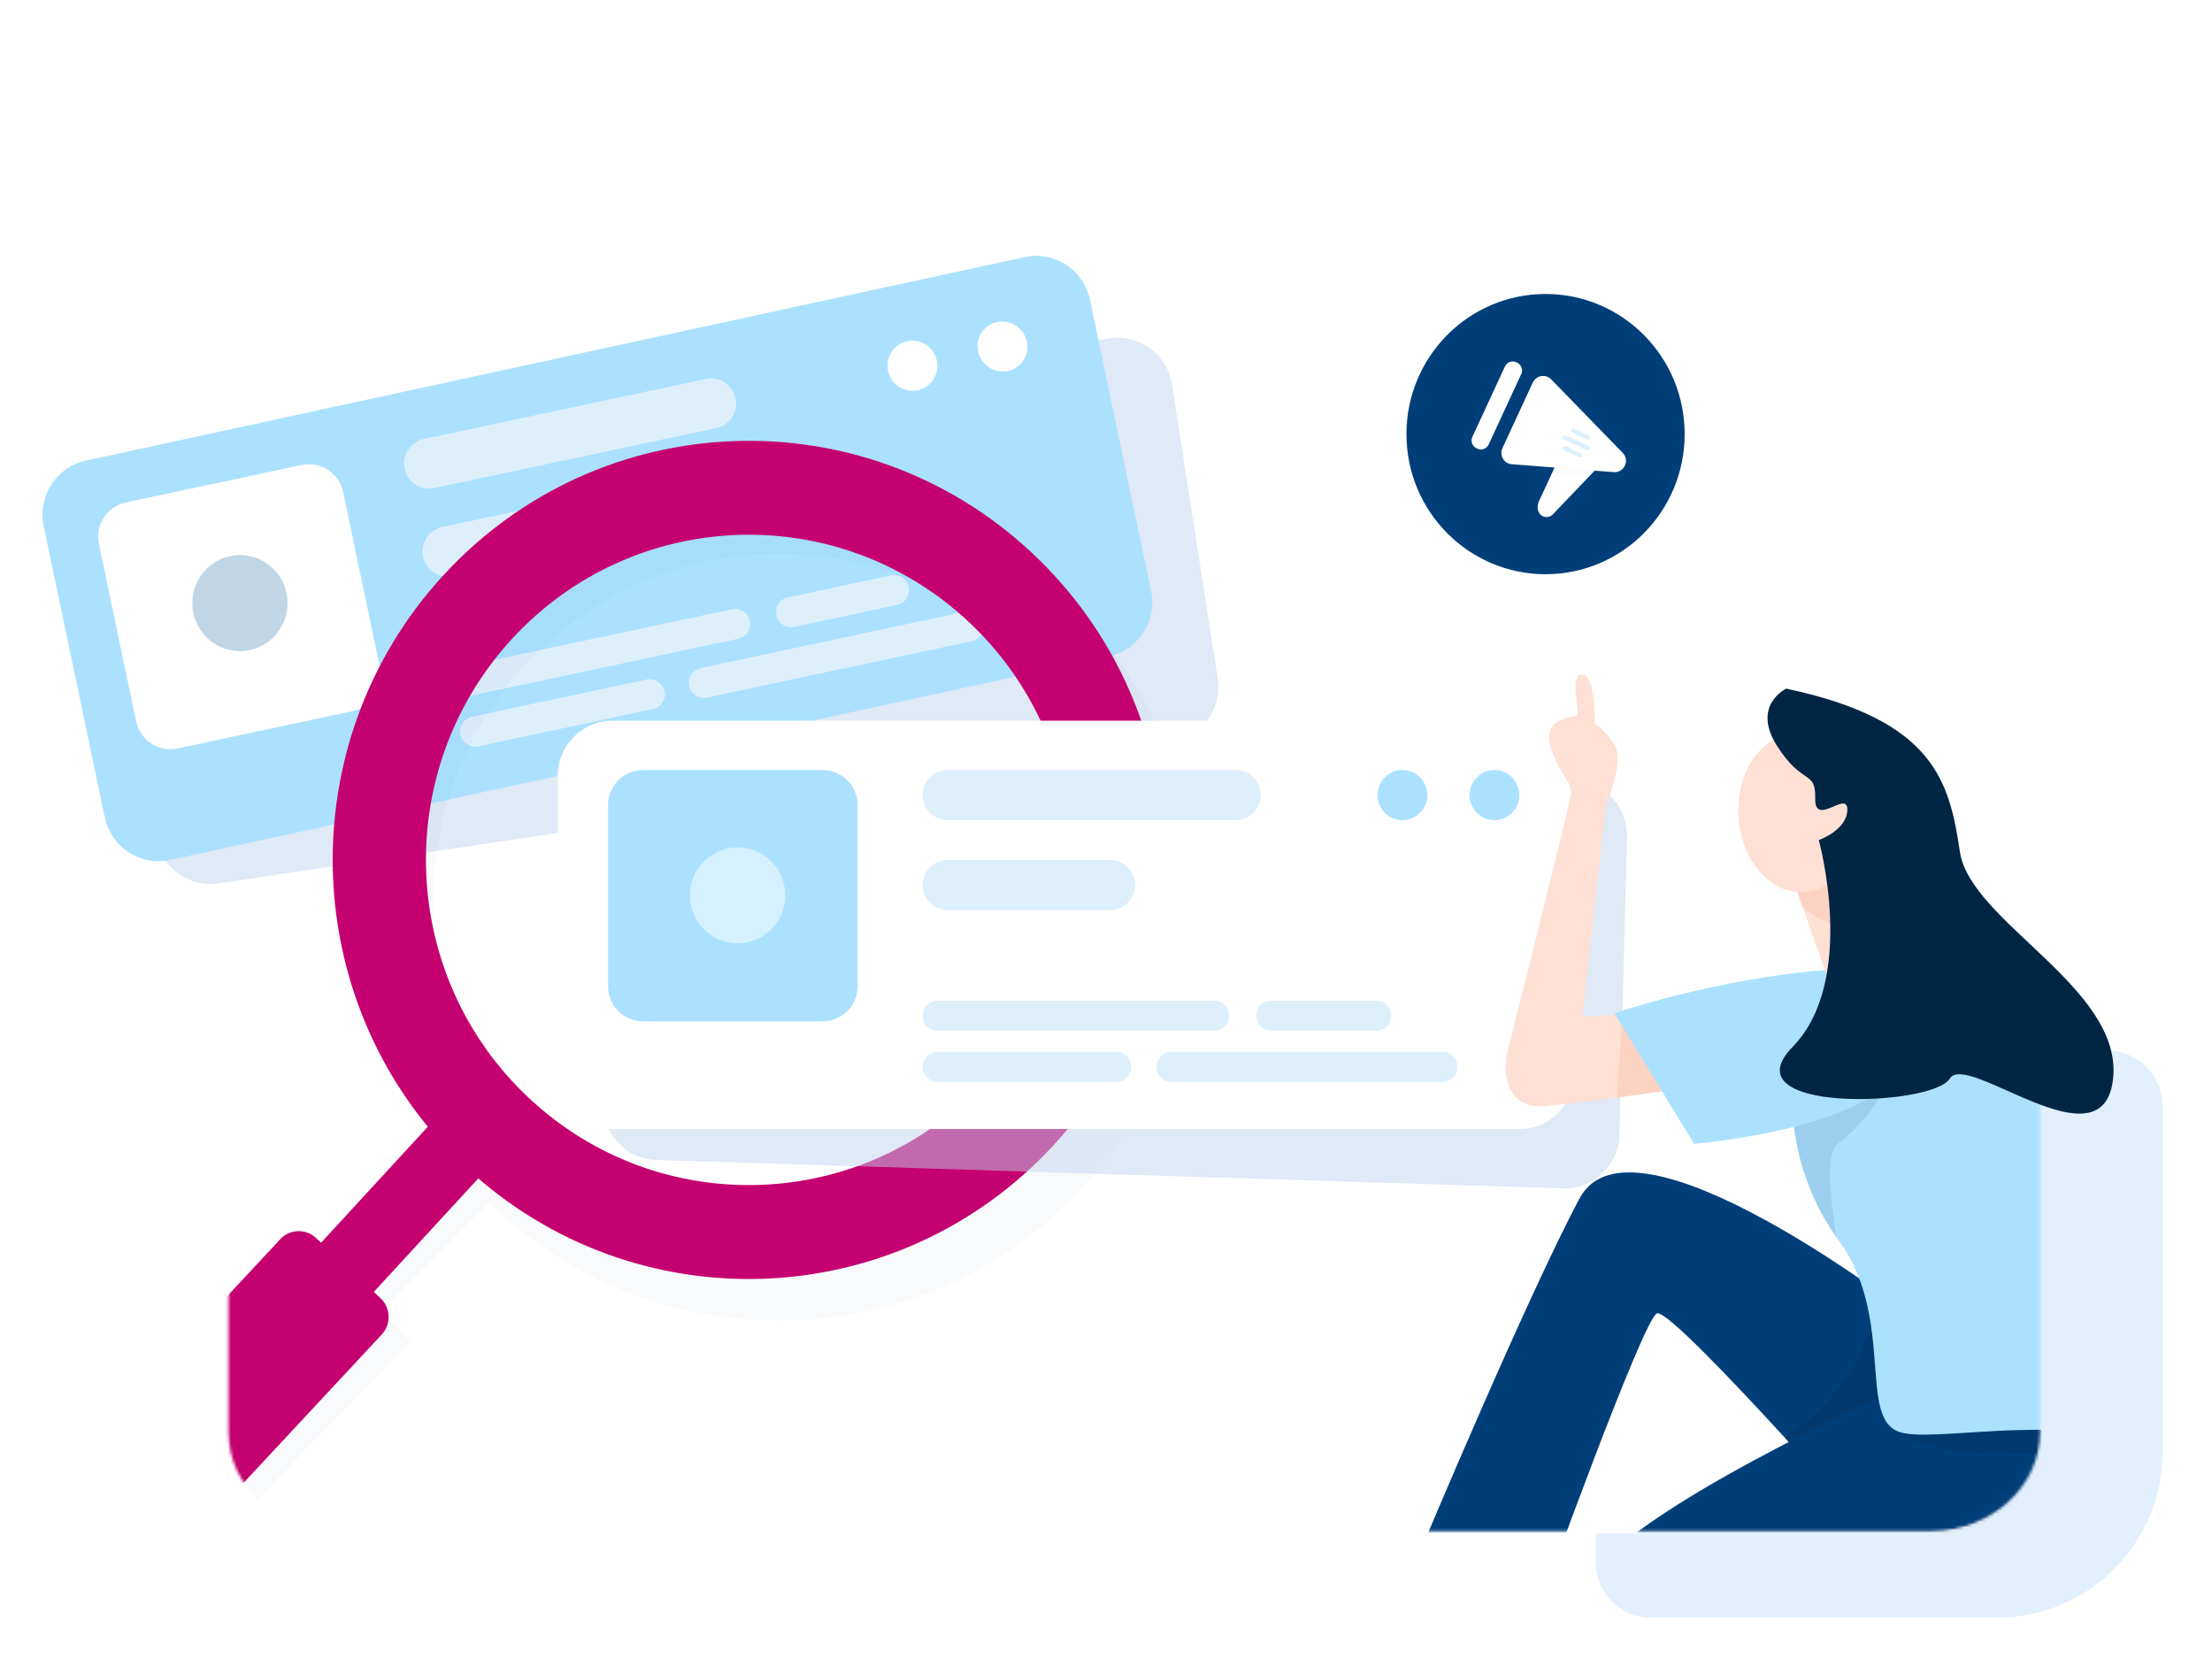 <svg width="800" height="600" viewBox="0 0 800 600" fill="none" xmlns="http://www.w3.org/2000/svg">
<g clip-path="url(#clip0_1250_2501)">
<path d="M577.133 380.039H762.142C773.187 380.039 782.142 388.993 782.142 400.039V525.048C782.142 558.185 755.279 585.048 722.142 585.048H597.133C586.087 585.048 577.133 576.094 577.133 565.048V380.039Z" fill="#E2EFFC"/>
<g filter="url(#filter0_d_1250_2501)">
<g clip-path="url(#clip1_1250_2501)">
<path d="M697.959 55.789H122.286C100.589 55.789 83 71.677 83 91.276V519.142C83 538.741 100.589 554.629 122.286 554.629H697.959C719.656 554.629 737.245 538.741 737.245 519.142V91.276C737.245 71.677 719.656 55.789 697.959 55.789Z" fill="white"/>
</g>
</g>
<mask id="mask0_1250_2501" style="mask-type:luminance" maskUnits="userSpaceOnUse" x="-51" y="50" width="789" height="504">
<path d="M698.49 50.578H121.99C100.26 50.578 82.65 66.608 82.65 86.378L-51 134.298L-1.65 326.368L82.64 371.558V517.978C82.64 537.748 100.25 553.778 121.98 553.778H698.48C720.21 553.778 737.82 537.748 737.82 517.978V86.378C737.82 66.608 720.21 50.578 698.48 50.578H698.49Z" fill="white"/>
</mask>
<g mask="url(#mask0_1250_2501)">
<path d="M187.887 184.985L96.217 224.535C93.477 225.715 90.307 224.425 89.137 221.655C87.967 218.885 89.247 215.675 91.987 214.495L183.657 174.945C186.397 173.765 189.567 175.055 190.737 177.825C191.907 180.595 190.627 183.805 187.887 184.985Z" fill="#C3D5EF"/>
<path d="M162.565 215.977L103.365 241.517C100.625 242.697 97.455 241.407 96.285 238.637C95.115 235.867 96.395 232.657 99.135 231.477L158.335 205.937C161.075 204.757 164.245 206.047 165.415 208.817C166.585 211.587 165.305 214.797 162.565 215.977Z" fill="#C3D5EF"/>
<path d="M270.707 169.313L180.877 208.073C178.137 209.253 174.967 207.963 173.797 205.193C172.627 202.423 173.907 199.213 176.647 198.033L266.477 159.273C269.217 158.093 272.387 159.383 273.557 162.153C274.727 164.923 273.447 168.133 270.707 169.313Z" fill="#C3D5EF"/>
<path d="M351.097 134.634L287.357 162.134C284.617 163.314 281.447 162.024 280.277 159.254C279.107 156.484 280.387 153.274 283.127 152.094L346.867 124.594C349.607 123.414 352.777 124.704 353.947 127.474C355.117 130.244 353.837 133.454 351.097 134.634Z" fill="#C3D5EF"/>
<path d="M343.936 117.657L259.846 153.937C257.106 155.117 253.936 153.827 252.766 151.057C251.596 148.287 252.876 145.077 255.616 143.897L339.706 107.617C342.446 106.437 345.616 107.727 346.786 110.497C347.956 113.267 346.676 116.477 343.936 117.657Z" fill="#C3D5EF"/>
<path d="M241.645 161.79L206.775 176.83C204.035 178.01 200.865 176.72 199.695 173.95C198.525 171.18 199.805 167.97 202.545 166.79L237.415 151.75C240.155 150.57 243.325 151.86 244.495 154.63C245.665 157.4 244.385 160.61 241.645 161.79Z" fill="#C3D5EF"/>
<path opacity="0.5" d="M440.409 245.438L423.879 139.048C422.189 128.148 412.039 120.698 401.219 122.398L56.489 173.588C45.669 175.298 38.269 185.518 39.959 196.418L56.489 302.808C58.179 313.708 68.329 321.158 79.149 319.458L423.869 268.268C434.689 266.558 442.089 256.338 440.399 245.438H440.409Z" fill="#C2D4EE"/>
<path d="M400.999 237.409L61.41 311.029C50.69 313.309 40.169 306.409 37.9 295.619L15.79 190.259C13.52 179.469 20.38 168.859 31.09 166.579L370.689 92.959C381.409 90.679 391.929 97.579 394.199 108.369L416.309 213.729C418.579 224.519 411.719 235.129 401.009 237.409H400.999Z" fill="#ABE1FF"/>
<path d="M127.8 257.135L64.201 270.675C57.37 272.125 50.67 267.735 49.23 260.855L35.791 196.795C34.35 189.915 38.711 183.165 45.541 181.715L109.14 168.175C115.97 166.725 122.67 171.115 124.11 177.995L137.55 242.055C138.99 248.935 134.63 255.685 127.8 257.135Z" fill="white"/>
<path d="M259.059 154.801L157.019 176.521C152.159 177.561 147.379 174.421 146.349 169.521C145.319 164.621 148.429 159.811 153.299 158.771L255.339 137.051C260.199 136.011 264.979 139.151 266.009 144.051C267.039 148.951 263.929 153.761 259.059 154.801Z" fill="#DEEFFC"/>
<path d="M221.289 196.082L163.699 208.342C158.839 209.382 154.059 206.242 153.029 201.342C151.999 196.442 155.109 191.632 159.979 190.592L217.569 178.332C222.429 177.292 227.209 180.432 228.239 185.332C229.269 190.232 226.159 195.042 221.289 196.082Z" fill="#DEEFFC"/>
<path d="M267.038 231.009L169.168 251.849C166.238 252.469 163.368 250.589 162.748 247.639C162.128 244.689 163.998 241.799 166.928 241.169L264.798 220.329C267.728 219.709 270.598 221.589 271.218 224.539C271.838 227.489 269.968 230.379 267.038 231.009Z" fill="#DEEFFC"/>
<path d="M236.159 256.439L172.949 269.899C170.019 270.519 167.149 268.639 166.529 265.689C165.909 262.739 167.779 259.849 170.709 259.219L233.919 245.759C236.849 245.139 239.719 247.019 240.339 249.969C240.959 252.919 239.089 255.809 236.159 256.439Z" fill="#DEEFFC"/>
<path d="M351.619 231.861L255.699 252.281C252.769 252.901 249.899 251.021 249.279 248.071C248.659 245.121 250.529 242.231 253.459 241.601L349.379 221.181C352.309 220.561 355.179 222.441 355.799 225.391C356.419 228.341 354.549 231.231 351.619 231.861Z" fill="#DEEFFC"/>
<path d="M324.441 218.79L287.211 226.72C284.281 227.34 281.411 225.46 280.791 222.51C280.171 219.56 282.041 216.67 284.971 216.04L322.201 208.11C325.131 207.49 328.001 209.37 328.621 212.32C329.241 215.27 327.371 218.16 324.441 218.79Z" fill="#DEEFFC"/>
<path d="M368.555 132.166C372.277 128.905 372.614 123.204 369.309 119.432C366.004 115.661 360.308 115.247 356.586 118.509C352.865 121.77 352.527 127.471 355.832 131.243C359.137 135.014 364.834 135.428 368.555 132.166Z" fill="white"/>
<path d="M320.989 132.083C320.919 138.863 327.709 143.303 333.829 140.503C336.919 139.093 338.979 135.903 339.009 132.483C339.079 125.703 332.289 121.263 326.169 124.063C323.079 125.473 321.019 128.663 320.989 132.083Z" fill="white"/>
<g style="mix-blend-mode:multiply" opacity="0.03">
<path d="M389.338 220.251C331.208 160.231 234.748 159.421 175.648 218.461C120.508 273.551 116.568 360.971 164.048 420.681L124.058 460.641L113.118 449.531L5.558 560.031C3.168 562.491 3.258 566.451 5.768 568.781L33.668 594.841C36.078 597.091 39.818 597.001 42.118 594.641L148.468 485.411L137.538 474.311L176.948 434.931C235.638 492.221 329.308 491.901 387.598 433.661C446.298 375.011 446.978 279.731 389.358 220.231L389.338 220.251ZM369.618 415.451C320.618 464.411 241.488 464.091 192.888 414.731C144.278 365.371 144.598 285.661 193.608 236.701C242.608 187.741 321.738 188.071 370.338 237.421C418.948 286.781 418.618 366.481 369.618 415.441V415.451Z" fill="#003887"/>
</g>
<path d="M373.12 199.865C312.19 142.945 216.98 146.555 160.47 207.935C103.96 269.315 107.54 365.215 168.48 422.135C229.41 479.055 324.62 475.445 381.13 414.065C437.64 352.685 434.05 256.785 373.12 199.865ZM191.41 397.235C144.13 353.065 141.35 278.655 185.2 231.025C229.05 183.405 302.92 180.605 350.2 224.765C397.48 268.935 400.26 343.345 356.41 390.965C312.56 438.595 238.69 441.395 191.41 397.225V397.235Z" fill="#C50070"/>
<path d="M129.14 473.809L110.07 456.009L160.74 400.969L179.8 418.779L129.14 473.809Z" fill="#C50070"/>
<path d="M32.61 582.401L9.3 560.621C5.58 557.141 5.36 551.281 8.81 547.531L101.31 448.221C104.76 444.471 110.58 444.251 114.3 447.731L137.61 469.511C141.33 472.991 141.55 478.851 138.1 482.601L45.6 581.911C42.15 585.661 36.33 585.881 32.61 582.401Z" fill="#C50070"/>
<path opacity="0.5" d="M565.349 429.786L237.409 419.526C226.459 419.246 217.809 410.076 218.089 399.046L220.819 291.396C221.099 280.366 230.199 271.656 241.149 271.936L569.089 282.196C580.039 282.476 588.689 291.646 588.409 302.676L585.679 410.326C585.399 421.356 576.299 430.066 565.349 429.786Z" fill="#C2D4EE"/>
<path d="M549.518 260.656H221.598C210.602 260.656 201.688 269.57 201.688 280.566V388.386C201.688 399.382 210.602 408.296 221.598 408.296H549.518C560.514 408.296 569.427 399.382 569.427 388.386V280.566C569.427 269.57 560.514 260.656 549.518 260.656Z" fill="white"/>
<path d="M297.486 278.477H232.586C225.583 278.477 219.906 284.154 219.906 291.157V356.717C219.906 363.72 225.583 369.397 232.586 369.397H297.486C304.489 369.397 310.166 363.72 310.166 356.717V291.157C310.166 284.154 304.489 278.477 297.486 278.477Z" fill="#ABE1FF"/>
<path d="M446.966 296.617H342.676C337.706 296.617 333.676 292.557 333.676 287.547C333.676 282.537 337.706 278.477 342.676 278.477H446.966C451.936 278.477 455.966 282.537 455.966 287.547C455.966 292.557 451.936 296.617 446.966 296.617Z" fill="#DEEFFC"/>
<path d="M401.506 311.008H342.716C337.723 311.008 333.676 315.055 333.676 320.048V320.108C333.676 325.1 337.723 329.148 342.716 329.148H401.506C406.498 329.148 410.546 325.1 410.546 320.108V320.048C410.546 315.055 406.498 311.008 401.506 311.008Z" fill="#DEEFFC"/>
<path d="M439.128 372.85H339.088C336.098 372.85 333.668 370.41 333.668 367.39C333.668 364.38 336.098 361.93 339.088 361.93H439.128C442.118 361.93 444.548 364.37 444.548 367.39C444.548 370.4 442.118 372.85 439.128 372.85Z" fill="#DEEFFC"/>
<path d="M403.696 391.287H339.096C336.106 391.287 333.676 388.847 333.676 385.827C333.676 382.817 336.106 380.367 339.096 380.367H403.696C406.686 380.367 409.116 382.807 409.116 385.827C409.116 388.837 406.686 391.287 403.696 391.287Z" fill="#DEEFFC"/>
<path d="M521.708 391.287H423.678C420.688 391.287 418.258 388.847 418.258 385.827C418.258 382.817 420.688 380.367 423.678 380.367H521.708C524.698 380.367 527.128 382.807 527.128 385.827C527.128 388.837 524.698 391.287 521.708 391.287Z" fill="#DEEFFC"/>
<path d="M497.798 372.85H459.748C456.758 372.85 454.328 370.41 454.328 367.39C454.328 364.38 456.758 361.93 459.748 361.93H497.798C500.788 361.93 503.218 364.37 503.218 367.39C503.218 370.4 500.788 372.85 497.798 372.85Z" fill="#DEEFFC"/>
<path d="M540.488 296.617C545.459 296.617 549.488 292.556 549.488 287.547C549.488 282.537 545.459 278.477 540.488 278.477C535.518 278.477 531.488 282.537 531.488 287.547C531.488 292.556 535.518 296.617 540.488 296.617Z" fill="#ABE1FF"/>
<path d="M507.199 296.617C512.17 296.617 516.199 292.556 516.199 287.547C516.199 282.537 512.17 278.477 507.199 278.477C502.229 278.477 498.199 282.537 498.199 287.547C498.199 292.556 502.229 296.617 507.199 296.617Z" fill="#ABE1FF"/>
<path d="M457.296 623.706C457.296 623.706 518.996 621.726 520.666 619.486C521.996 617.706 528.736 586.226 535.596 571.476C537.416 567.556 539.246 564.816 540.976 564.126L520.506 552.516C520.506 552.516 517.796 561.756 512.996 572.836C506.356 588.186 495.746 607.076 482.896 609.796C460.766 614.476 457.066 617.936 457.086 620.676C457.116 623.426 457.286 623.716 457.286 623.716L457.296 623.706Z" fill="#FFE0D4"/>
<path opacity="0.2" d="M513.008 572.818C521.288 568.658 530.008 569.858 535.608 571.468C537.428 567.548 539.258 564.808 540.988 564.118L520.518 552.508C520.518 552.508 517.808 561.748 513.008 572.828V572.818Z" fill="#F9AF85"/>
<path d="M513.719 560.865C513.719 560.865 539.999 559.565 557.229 579.485C557.229 579.485 594.149 477.195 599.239 475.015C602.249 473.735 626.289 499.005 645.459 519.915C658.249 533.855 668.879 545.865 669.669 546.745C669.699 546.775 669.719 546.795 669.719 546.795L699.989 544.775L698.769 535.885L691.159 480.665L690.429 475.345C690.429 475.345 590.319 397.755 571.299 433.365C552.269 468.985 513.749 560.855 513.749 560.855L513.719 560.865Z" fill="#003E7A"/>
<path opacity="0.2" d="M645.449 519.927C658.239 533.867 668.869 545.877 669.659 546.757C669.789 546.757 669.929 546.777 670.059 546.787C678.869 547.487 685.249 547.777 685.249 547.777L687.709 545.617L698.749 535.917L691.139 480.697L677.429 476.477C677.429 476.477 672.159 502.707 645.459 519.937L645.449 519.927Z" fill="#082542"/>
<path d="M559.527 399.977C567.207 399.207 576.517 398.037 584.757 396.947C596.387 395.407 605.957 393.987 605.957 393.987L598.787 374.097L595.957 366.267L592.697 366.467L586.747 366.837L572.297 367.727L580.787 291.027C580.787 291.027 587.837 275.447 583.777 269.187C579.737 262.937 576.827 261.987 576.827 261.987C576.827 261.987 577.117 243.877 572.237 243.977C567.357 244.067 571.517 257.297 570.347 258.517C569.177 259.747 556.747 259.197 561.187 271.267C565.607 283.327 568.937 282.077 567.967 288.097C566.997 294.117 544.897 381.567 544.897 381.567C544.897 381.567 540.997 401.817 559.517 399.977H559.527Z" fill="#FFE0D4"/>
<path opacity="0.2" d="M584.758 396.949C596.388 395.409 605.958 393.989 605.958 393.989L598.788 374.099C596.568 371.309 594.478 368.699 592.698 366.469L586.748 366.839C586.218 374.969 585.338 388.169 584.758 396.959V396.949Z" fill="#EDA17C"/>
<path d="M792.077 531.884C792.077 531.884 810.017 569.514 763.027 539.444C716.047 509.374 775.417 513.434 775.417 513.434L792.077 531.884Z" fill="#DEEFFC"/>
<path d="M783.607 606.997L788.337 561.347L765.867 559.577L747.347 558.127C747.347 558.127 760.227 548.987 768.037 536.907C772.727 529.657 775.577 521.347 772.737 513.317C769.897 505.297 761.137 499.977 751.307 496.467C734.887 490.587 715.457 489.727 715.457 489.727C715.457 489.727 707.677 492.937 695.697 498.277C687.587 501.887 677.567 506.467 666.717 511.697C625.217 531.697 571.797 561.067 568.687 581.017C563.577 613.867 688.127 620.687 783.607 606.987V606.997Z" fill="#003E7A"/>
<path opacity="0.2" d="M679.336 505.719C680.256 511.219 681.876 515.319 685.456 517.259C685.456 517.259 685.456 517.259 685.496 517.279C686.176 517.849 697.666 526.839 727.066 525.879C752.116 525.069 764.446 531.279 768.046 536.909C770.996 532.339 773.216 527.359 773.756 522.279C774.066 519.309 773.796 516.289 772.746 513.319C769.906 505.299 761.146 499.979 751.316 496.469L695.706 498.279C690.866 500.439 685.326 502.939 679.356 505.719H679.336Z" fill="#082542"/>
<path d="M752.656 387.109L781.396 411.759C781.396 411.759 769.956 433.739 752.586 441.459L720.496 400.549L752.646 387.109H752.656Z" fill="#ABE1FF"/>
<path d="M664.157 447.474C664.437 447.874 664.727 448.264 665.017 448.664C679.287 468.174 676.967 491.554 679.347 505.714C680.267 511.214 681.887 515.314 685.467 517.254C685.467 517.254 685.467 517.254 685.507 517.274C686.047 517.564 686.627 517.814 687.257 518.004C699.537 521.734 743.027 511.354 773.767 522.264C781.077 524.854 787.657 528.644 792.927 534.124C793.297 534.504 792.297 532.214 792.057 531.734C785.087 518.054 759.097 464.914 758.567 432.954C757.967 396.054 732.527 382.484 732.527 382.484L663.027 385.594L648.597 391.464C648.597 391.464 648.227 394.024 648.247 398.354C648.307 408.394 650.447 427.994 664.187 447.464L664.157 447.474Z" fill="#ABE1FF"/>
<path opacity="0.1" d="M664.159 447.475C661.559 431.125 660.549 416.555 664.499 413.765C674.229 406.875 681.189 394.805 681.189 394.805L648.219 398.365C648.279 408.405 650.419 428.005 664.159 447.475Z" fill="#15315E"/>
<path d="M668.568 350.424C668.568 350.424 633.118 350.644 583.848 366.444L612.708 413.674C612.708 413.674 658.428 410.014 679.158 394.894L668.558 350.414L668.568 350.424Z" fill="#ABE1FF"/>
<path d="M647.539 315.735L652.039 328.365L661.789 355.765L697.219 348.365L688.619 336.045L669.589 308.805L647.539 315.735Z" fill="#FFE0D4"/>
<path opacity="0.2" d="M647.539 315.735L652.039 328.375C657.619 332.605 668.749 338.845 684.259 337.055C685.929 336.865 687.379 336.515 688.619 336.055L669.589 308.805L647.539 315.735Z" fill="#EDA17C"/>
<path d="M652.435 322.653C664.5 321.877 673.456 308.438 672.44 292.637C671.424 276.836 660.82 264.655 648.755 265.431C636.69 266.207 627.734 279.645 628.75 295.447C629.767 311.248 640.371 323.429 652.435 322.653Z" fill="#FFE0D4"/>
</g>
<path d="M558.971 207.671C586.756 207.671 609.281 184.983 609.281 156.996C609.281 129.008 586.756 106.32 558.971 106.32C531.185 106.32 508.66 129.008 508.66 156.996C508.66 184.983 531.185 207.671 558.971 207.671Z" fill="#003E7A"/>
<path d="M534.318 162.267L533.986 162.106C532.451 161.387 531.786 159.552 532.505 158.007L544.299 132.508C545.018 130.963 546.832 130.297 548.366 131.016L548.699 131.177C550.234 131.896 550.899 133.731 550.18 135.277L538.386 160.775C537.667 162.321 535.853 162.986 534.318 162.267Z" fill="white"/>
<path d="M586.882 163.79L561.029 137.218C559.022 135.147 555.567 135.737 554.354 138.355L543.375 162.073C542.173 164.67 543.933 167.675 546.788 167.9L583.619 170.755C587.397 171.044 589.522 166.505 586.882 163.79Z" fill="white"/>
<path d="M564.442 164.309L556.576 181.308C556.103 182.317 555.996 183.465 556.254 184.549C556.833 186.996 559.87 187.833 561.609 186.019L578.951 167.883C579.456 167.357 579.177 166.487 578.468 166.348L565.451 163.804C565.043 163.729 564.624 163.933 564.453 164.32L564.442 164.309Z" fill="white"/>
<path d="M573.92 158.974L568.597 156.473C568.179 156.28 568.007 155.775 568.2 155.368C568.393 154.949 568.887 154.767 569.306 154.96L574.629 157.46C575.047 157.654 575.219 158.158 575.026 158.566C574.832 158.984 574.339 159.167 573.92 158.974Z" fill="#DEEFFC"/>
<path d="M573.984 162.887L565.581 158.938C565.195 158.755 565.023 158.294 565.206 157.908L565.249 157.8C565.431 157.414 565.893 157.242 566.279 157.425L574.682 161.374C575.068 161.556 575.24 162.018 575.058 162.404L575.015 162.512C574.832 162.898 574.371 163.07 573.984 162.887Z" fill="#DEEFFC"/>
<path d="M570.955 165.364L565.632 162.864C565.214 162.671 565.042 162.166 565.235 161.758C565.428 161.34 565.922 161.157 566.341 161.351L571.664 163.851C572.082 164.044 572.254 164.549 572.061 164.956C571.868 165.375 571.374 165.557 570.955 165.364Z" fill="#DEEFFC"/>
<path opacity="0.1" d="M562.23 169.094L576.697 170.221L575.752 171.197L561.211 171.283L562.23 169.094Z" fill="#C3D5EF"/>
<path opacity="0.5" d="M86.779 235.478C96.3 235.478 104.019 227.705 104.019 218.118C104.019 208.53 96.3 200.758 86.779 200.758C77.258 200.758 69.539 208.53 69.539 218.118C69.539 227.705 77.258 235.478 86.779 235.478Z" fill="#82AECF"/>
<path opacity="0.5" d="M266.771 341.181C276.293 341.181 284.011 333.409 284.011 323.821C284.011 314.233 276.293 306.461 266.771 306.461C257.25 306.461 249.531 314.233 249.531 323.821C249.531 333.409 257.25 341.181 266.771 341.181Z" fill="white"/>
<path d="M646.002 249.047C646.002 249.047 633.361 255.077 642.661 269.727C651.961 284.377 656.712 278.257 656.492 288.807C656.272 299.357 668.242 285.507 668.122 292.877C668.002 300.247 657.782 303.827 657.782 303.827C657.782 303.827 671.872 354.487 648.302 378.647C624.732 402.807 698.822 400.317 705.122 390.127C711.422 379.937 760.631 423.067 764.221 390.157C767.821 357.247 712.612 333.457 708.822 308.057C705.032 282.667 699.632 260.437 646.002 249.047Z" fill="#002644"/>
</g>
<defs>
<filter id="filter0_d_1250_2501" x="43" y="15.789" width="734.246" height="578.844" filterUnits="userSpaceOnUse" color-interpolation-filters="sRGB">
<feFlood flood-opacity="0" result="BackgroundImageFix"/>
<feColorMatrix in="SourceAlpha" type="matrix" values="0 0 0 0 0 0 0 0 0 0 0 0 0 0 0 0 0 0 127 0" result="hardAlpha"/>
<feOffset/>
<feGaussianBlur stdDeviation="20"/>
<feColorMatrix type="matrix" values="0 0 0 0 0 0 0 0 0 0 0 0 0 0 0 0 0 0 0.05 0"/>
<feBlend mode="normal" in2="BackgroundImageFix" result="effect1_dropShadow_1250_2501"/>
<feBlend mode="normal" in="SourceGraphic" in2="effect1_dropShadow_1250_2501" result="shape"/>
</filter>
<clipPath id="clip0_1250_2501">
<rect width="800" height="600" fill="white"/>
</clipPath>
<clipPath id="clip1_1250_2501">
<rect x="83" y="55.789" width="654.245" height="498.84" rx="35" fill="white"/>
</clipPath>
</defs>
</svg>
